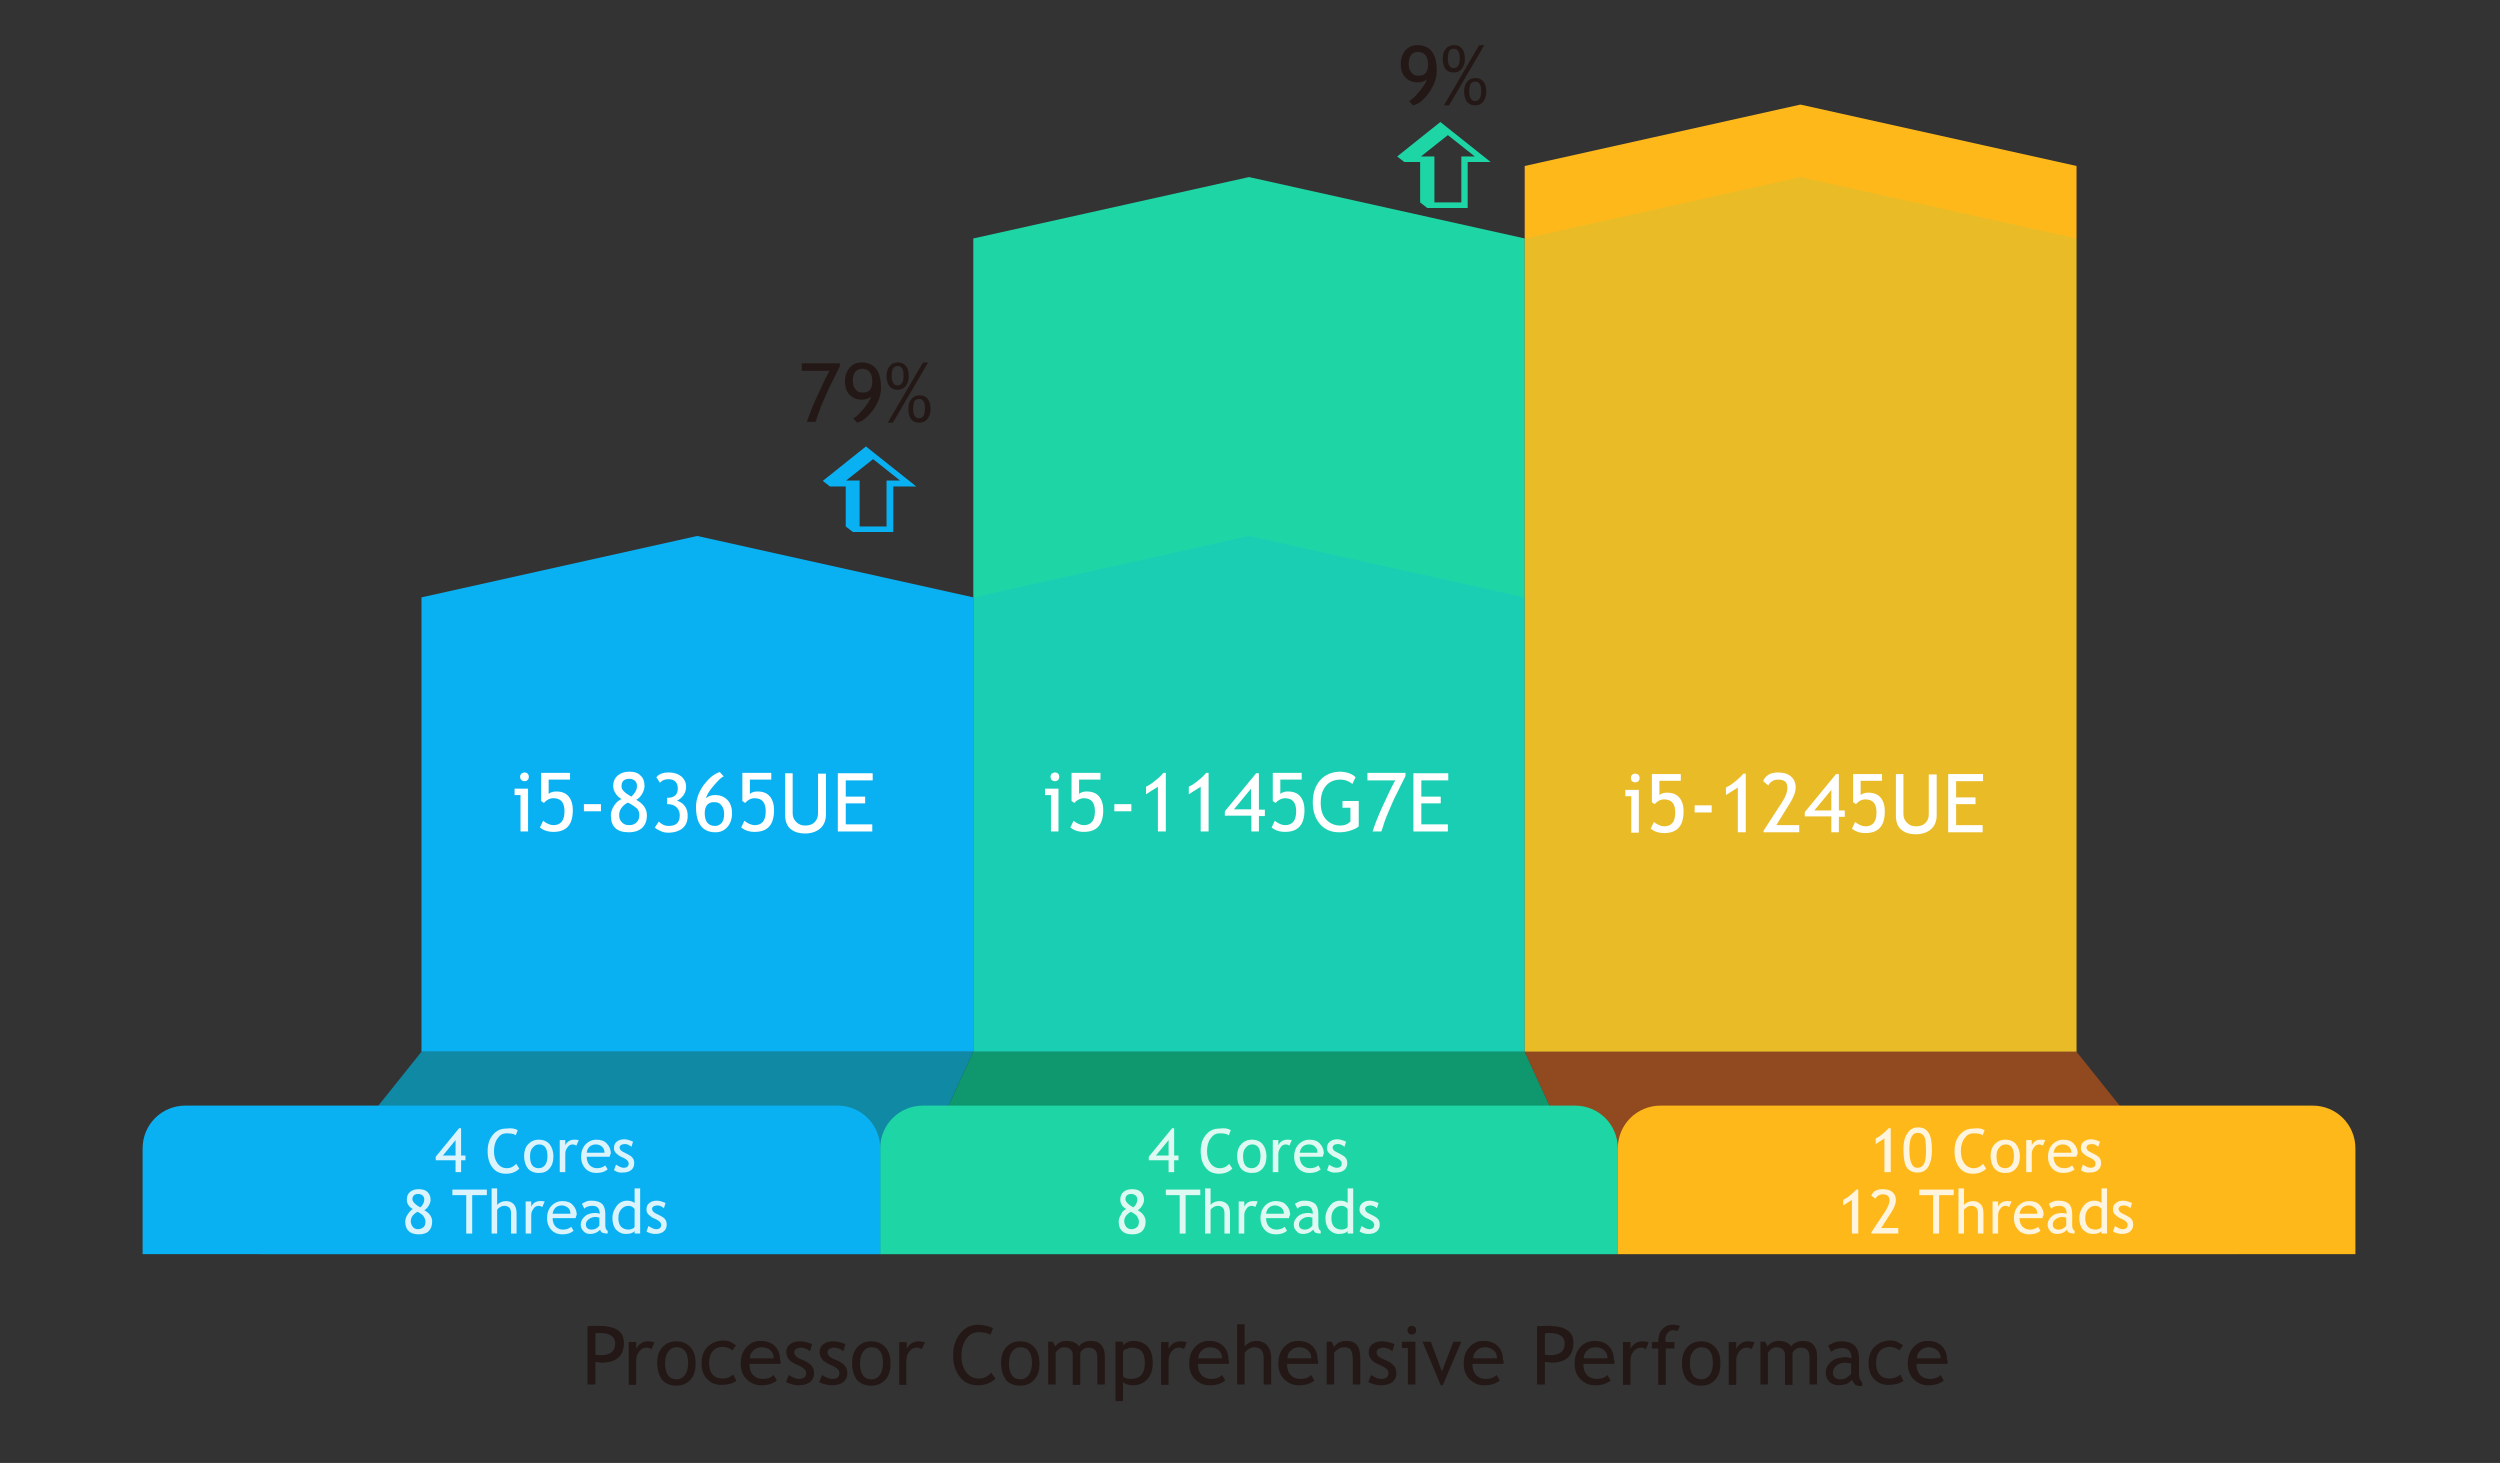 <?xml version="1.0" encoding="utf-8"?>
<!-- Generator: Adobe Illustrator 27.1.1, SVG Export Plug-In . SVG Version: 6.00 Build 0)  -->
<svg version="1.1" xmlns="http://www.w3.org/2000/svg" xmlns:xlink="http://www.w3.org/1999/xlink" x="0px" y="0px"
	 viewBox="0 0 631.1 369.3" style="enable-background:new 0 0 631.1 369.3;" xml:space="preserve">
<rect x="0" y="0" width="631.1" height="369.3" fill="#333333" stroke="none"/>
<style type="text/css">
	.st0{fill:#0AB1F2;}
	.st1{fill:#1ED6A5;}
	.st2{fill:#FFB81A;}
	.st3{opacity:0.86;fill:#0B97B7;}
	.st4{opacity:0.85;fill:#09A877;}
	.st5{opacity:0.65;fill:#C45514;}
	.st6{opacity:0.2;fill:#0AB1F2;}
	.st7{opacity:0.1;fill:#1ED6A5;}
	.st8{fill:#FFFFFF;}
	.st9{opacity:0.85;}
	.st10{fill:#231815;}
</style>
<g id="圖層_1">
	<polygon class="st0" points="245.7,265.5 106.4,265.5 106.4,150.8 176,135.3 245.7,150.8 	"/>
	<polygon class="st1" points="384.9,265.5 245.7,265.5 245.7,60.2 315.3,44.7 384.9,60.2 	"/>
	<polygon class="st2" points="524.2,265.5 384.9,265.5 384.9,41.9 454.5,26.4 524.2,41.9 	"/>
	<polygon class="st3" points="222.2,316.6 65.5,316.6 106.4,265.5 245.7,265.5 	"/>
	<polygon class="st4" points="408.4,316.6 222.2,316.6 245.7,265.5 384.9,265.5 	"/>
	<polygon class="st5" points="565.1,316.6 408.4,316.6 384.9,265.5 524.2,265.5 	"/>
	<path class="st1" d="M408.4,316.6v-26.7c0-6-4.8-10.8-10.8-10.8H233c-6,0-10.8,4.8-10.8,10.8v26.7H408.4z"/>
	<path class="st2" d="M594.6,316.6v-26.7c0-6-4.8-10.8-10.8-10.8H419.2c-6,0-10.8,4.8-10.8,10.8v26.7H594.6z"/>
	<path class="st0" d="M222.2,316.6v-26.7c0-6-4.8-10.8-10.8-10.8H46.8c-6,0-10.8,4.8-10.8,10.8v26.7H222.2z"/>
	<polygon class="st6" points="384.9,265.5 245.7,265.5 245.7,150.8 315.3,135.3 384.9,150.8 	"/>
	<polygon class="st7" points="524.2,265.5 384.9,265.5 384.9,60.2 454.5,44.7 524.2,60.2 	"/>
	<g>
		<path class="st8" d="M131.4,209.9v-9.2h-1.5v-1.6h3.4v10.8H131.4z M132.4,195c0.3,0,0.6,0.1,0.8,0.3c0.2,0.2,0.3,0.5,0.3,0.8
			c0,0.3-0.1,0.6-0.3,0.8c-0.2,0.2-0.5,0.3-0.8,0.3c-0.3,0-0.6-0.1-0.8-0.3c-0.2-0.2-0.3-0.5-0.3-0.8c0-0.3,0.1-0.6,0.3-0.8
			C131.8,195.2,132.1,195,132.4,195z"/>
		<path class="st8" d="M137.3,202.7l-0.7-0.5v-7.1h7.3v1.7h-5.4v3.6c0.5-0.4,1.1-0.6,1.9-0.6c1.4,0,2.4,0.4,3.1,1.2
			c0.7,0.8,1.1,2,1.1,3.5c0,3.7-1.6,5.5-4.9,5.5c-1.4,0-2.5-0.4-3.4-1.1l0.8-1.7c0.9,0.7,1.8,1.1,2.6,1.1c1.9,0,2.8-1.2,2.8-3.5
			c0-2.2-0.9-3.3-2.8-3.3C138.8,201.5,138,201.9,137.3,202.7z"/>
		<path class="st8" d="M147.4,204.8V203h4.3v1.8H147.4z"/>
		<path class="st8" d="M156.9,201.7c-0.6-0.3-1.1-0.8-1.5-1.4c-0.4-0.6-0.6-1.2-0.6-1.9c0-1.1,0.4-2,1.1-2.6c0.7-0.6,1.7-1,2.9-1
			c1.3,0,2.3,0.3,2.9,1c0.7,0.6,1,1.5,1,2.6c0,0.6-0.2,1.3-0.6,2c-0.4,0.7-0.9,1.2-1.5,1.5c1.8,1,2.7,2.3,2.7,3.9
			c0,1.4-0.4,2.4-1.2,3.2c-0.8,0.7-1.9,1.1-3.4,1.1c-3,0-4.5-1.4-4.5-4.3c0-0.8,0.3-1.6,0.8-2.4C155.5,202.6,156.2,202,156.9,201.7z
			 M158.5,202.6c-1.5,0.8-2.2,1.9-2.2,3.2c0,0.7,0.2,1.3,0.7,1.8c0.5,0.5,1,0.7,1.8,0.7c0.8,0,1.4-0.2,1.9-0.7s0.7-1.1,0.7-1.9
			c0-0.5-0.2-1.1-0.5-1.5C160.5,203.8,159.7,203.2,158.5,202.6z M159.4,201.1c0.9-0.9,1.4-1.7,1.4-2.7c0-0.6-0.2-1-0.5-1.3
			c-0.4-0.3-0.8-0.5-1.4-0.5c-1.3,0-2,0.6-2,1.8C156.8,199.3,157.7,200.2,159.4,201.1z"/>
		<path class="st8" d="M165.3,208.9l1-1.5c0.7,0.7,1.5,1.1,2.5,1.1c1.9,0,2.8-0.9,2.8-2.7c0-0.8-0.3-1.5-0.8-2
			c-0.5-0.5-1.3-0.8-2.2-0.8h-0.2v-1.6h0.1c1.7,0,2.6-0.8,2.6-2.3c0-1.6-0.8-2.4-2.4-2.4c-0.9,0-1.6,0.3-2.1,0.9l-0.9-1.4
			c0.6-0.8,1.7-1.2,3.1-1.2c1.3,0,2.3,0.3,3.2,1c0.8,0.7,1.2,1.6,1.2,2.6c0,0.8-0.2,1.5-0.7,2.2c-0.5,0.6-1,1.1-1.6,1.3
			c0.8,0.3,1.5,0.7,2,1.4s0.7,1.5,0.7,2.4c0,1.4-0.4,2.4-1.3,3.2c-0.9,0.7-2.1,1.1-3.6,1.1c-0.7,0-1.3-0.1-1.9-0.4
			C166.1,209.5,165.6,209.2,165.3,208.9z"/>
		<path class="st8" d="M181.7,194.9l1,1.1c-0.6,0.2-1.4,1-2.6,2.4s-1.7,2.4-1.9,3.1c0.6-0.5,1.3-0.8,2.3-0.8c1.3,0,2.3,0.4,3.1,1.2
			c0.8,0.8,1.2,2,1.2,3.4c0,1.4-0.4,2.6-1.2,3.5c-0.8,0.9-1.8,1.3-3,1.3c-3.2,0-4.9-2.1-4.9-6.4c0-1.8,0.6-3.6,1.9-5.5
			C179,196.4,180.3,195.3,181.7,194.9z M177.9,205.3c0,2.1,0.9,3.2,2.6,3.2c0.7,0,1.3-0.3,1.7-0.8c0.4-0.5,0.6-1.3,0.6-2.2
			c0-0.9-0.2-1.7-0.7-2.2c-0.4-0.6-1-0.8-1.7-0.8C178.8,202.4,177.9,203.4,177.9,205.3z"/>
		<path class="st8" d="M188.1,202.7l-0.7-0.5v-7.1h7.3v1.7h-5.4v3.6c0.5-0.4,1.1-0.6,1.9-0.6c1.4,0,2.4,0.4,3.1,1.2
			c0.7,0.8,1.1,2,1.1,3.5c0,3.7-1.6,5.5-4.9,5.5c-1.4,0-2.5-0.4-3.4-1.1l0.8-1.7c0.9,0.7,1.8,1.1,2.6,1.1c1.9,0,2.8-1.2,2.8-3.5
			c0-2.2-0.9-3.3-2.8-3.3C189.6,201.5,188.8,201.9,188.1,202.7z"/>
		<path class="st8" d="M198.1,195.2h2v10.1c0,0.9,0.3,1.6,0.9,2.2c0.6,0.6,1.3,0.9,2.3,0.9c1,0,1.8-0.3,2.3-0.8
			c0.6-0.6,0.9-1.3,0.9-2.3v-10h2v10.3c0,1.5-0.5,2.7-1.4,3.5c-0.9,0.8-2.2,1.3-3.8,1.3c-1.7,0-2.9-0.4-3.8-1.2
			c-0.9-0.8-1.3-2-1.3-3.5V195.2z"/>
		<path class="st8" d="M213.5,197v4.1h4.9v1.7h-4.9v5.3h6.7v1.8h-8.7v-14.7h8.8v1.8H213.5z"/>
	</g>
	<g class="st9">
		<path class="st8" d="M116.4,292.9v3H115v-3h-5V292l5.9-7.2h0.5v6.9h1.1v1.2H116.4z M115,287.8l-3.2,3.9h3.2V287.8z"/>
		<path class="st8" d="M130.7,285.3l-0.5,1.3c-0.5-0.4-1.2-0.5-2.3-0.5c-1,0-1.7,0.4-2.3,1.3c-0.6,0.8-0.9,1.9-0.9,3.2
			c0,1.3,0.3,2.3,0.9,3.1c0.6,0.8,1.4,1.2,2.3,1.2c1,0,1.8-0.4,2.4-1.1l0.8,1.2c-0.9,0.9-2,1.3-3.4,1.3c-1.4,0-2.6-0.5-3.4-1.6
			c-0.8-1-1.2-2.4-1.2-4.1c0-1.7,0.4-3,1.3-4.1c0.9-1.1,2-1.6,3.4-1.6C129.1,284.7,130,284.9,130.7,285.3z"/>
		<path class="st8" d="M132.3,291.9c0-1.2,0.3-2.3,1-3c0.7-0.8,1.6-1.2,2.7-1.2c1.2,0,2.1,0.4,2.7,1.1c0.6,0.7,1,1.8,1,3.1
			c0,1.3-0.3,2.3-1,3.1c-0.7,0.8-1.5,1.1-2.7,1.1c-1.2,0-2.1-0.4-2.7-1.1S132.3,293.1,132.3,291.9z M133.8,291.9c0,2,0.7,3,2.2,3
			c0.7,0,1.2-0.3,1.6-0.8c0.4-0.5,0.6-1.3,0.6-2.2c0-2-0.7-3-2.1-3c-0.7,0-1.2,0.3-1.6,0.8C134,290.2,133.8,290.9,133.8,291.9z"/>
		<path class="st8" d="M145.5,289.2c-0.3-0.2-0.6-0.3-0.9-0.3c-0.5,0-1,0.2-1.3,0.7c-0.4,0.5-0.6,1-0.6,1.7v4.6h-1.4v-8.1h1.4v1.3
			c0.5-1,1.3-1.4,2.3-1.4c0.3,0,0.6,0,1.1,0.1L145.5,289.2z"/>
		<path class="st8" d="M153.9,292h-5.8c0,0.9,0.3,1.7,0.8,2.2c0.5,0.4,1,0.7,1.8,0.7c0.8,0,1.5-0.2,2.1-0.7l0.6,1
			c-0.2,0.2-0.6,0.4-1,0.6c-0.6,0.2-1.2,0.3-1.9,0.3c-1,0-1.9-0.3-2.6-1c-0.8-0.8-1.2-1.8-1.2-3.1c0-1.3,0.4-2.4,1.2-3.2
			c0.7-0.7,1.6-1.1,2.6-1.1c1.2,0,2.1,0.3,2.7,1c0.6,0.6,1,1.5,1,2.5C154,291.5,154,291.7,153.9,292z M150.4,288.9
			c-0.6,0-1.2,0.2-1.6,0.6c-0.4,0.4-0.6,0.9-0.7,1.5h4.5c0-0.6-0.2-1.1-0.5-1.4C151.6,289.1,151.1,288.9,150.4,288.9z"/>
		<path class="st8" d="M155,295.4l0.5-1.4c0.8,0.5,1.4,0.8,1.9,0.8c0.9,0,1.3-0.4,1.3-1.1c0-0.5-0.4-1-1.3-1.4
			c-0.7-0.3-1.1-0.5-1.3-0.7c-0.2-0.2-0.4-0.3-0.6-0.5c-0.2-0.2-0.3-0.4-0.4-0.6c-0.1-0.2-0.1-0.5-0.1-0.7c0-0.7,0.2-1.2,0.7-1.6
			c0.5-0.4,1.1-0.6,1.9-0.6c0.6,0,1.3,0.2,2.2,0.6l-0.4,1.3c-0.6-0.5-1.1-0.7-1.7-0.7c-0.3,0-0.6,0.1-0.9,0.2
			c-0.2,0.2-0.4,0.4-0.4,0.6c0,0.5,0.3,0.9,0.9,1.2l1,0.5c0.6,0.3,1.1,0.6,1.4,1c0.3,0.4,0.4,0.8,0.4,1.4c0,0.7-0.3,1.3-0.8,1.7
			c-0.5,0.4-1.2,0.6-2.1,0.6C156.5,296.1,155.7,295.9,155,295.4z"/>
		<path class="st8" d="M104.2,305.2c-0.5-0.3-0.9-0.6-1.1-1c-0.3-0.4-0.4-0.9-0.4-1.4c0-0.8,0.3-1.5,0.8-1.9
			c0.6-0.5,1.3-0.7,2.2-0.7c1,0,1.7,0.2,2.2,0.7c0.5,0.5,0.8,1.1,0.8,2c0,0.5-0.2,1-0.5,1.5c-0.3,0.5-0.7,0.9-1.1,1.1
			c1.3,0.7,2,1.7,2,2.9c0,1-0.3,1.8-0.9,2.4c-0.6,0.6-1.5,0.8-2.5,0.8c-2.2,0-3.4-1.1-3.4-3.2c0-0.6,0.2-1.2,0.6-1.8
			S103.7,305.5,104.2,305.2z M105.4,305.9c-1.1,0.6-1.7,1.4-1.7,2.4c0,0.5,0.2,1,0.5,1.4c0.3,0.4,0.8,0.6,1.3,0.6
			c0.6,0,1-0.2,1.4-0.5c0.4-0.4,0.5-0.8,0.5-1.4c0-0.4-0.1-0.8-0.4-1.2C106.9,306.8,106.3,306.4,105.4,305.9z M106.1,304.8
			c0.7-0.6,1-1.3,1-2c0-0.4-0.1-0.7-0.4-1c-0.3-0.2-0.6-0.4-1.1-0.4c-1,0-1.5,0.5-1.5,1.4C104.2,303.4,104.8,304.1,106.1,304.8z"/>
		<path class="st8" d="M119.2,301.7v9.7h-1.5v-9.7h-3.5v-1.4h8.7v1.4H119.2z"/>
		<path class="st8" d="M129,311.4v-5.1c0-0.6-0.1-1.1-0.4-1.4c-0.3-0.3-0.7-0.5-1.3-0.5c-0.3,0-0.7,0.1-1,0.3
			c-0.4,0.2-0.6,0.4-0.8,0.7v6h-1.4V300h1.4v4.2c0.2-0.3,0.5-0.5,0.9-0.7c0.4-0.2,0.9-0.3,1.3-0.3c0.9,0,1.5,0.3,2,0.8
			c0.5,0.6,0.7,1.3,0.7,2.3v5.1H129z"/>
		<path class="st8" d="M136.9,304.7c-0.3-0.2-0.6-0.3-0.9-0.3c-0.5,0-1,0.2-1.3,0.7c-0.4,0.5-0.6,1-0.6,1.7v4.6h-1.4v-8.1h1.4v1.3
			c0.5-1,1.3-1.4,2.3-1.4c0.3,0,0.6,0,1.1,0.1L136.9,304.7z"/>
		<path class="st8" d="M145.3,307.5h-5.8c0,0.9,0.3,1.7,0.8,2.2c0.5,0.4,1,0.7,1.8,0.7c0.8,0,1.5-0.2,2.1-0.7l0.6,1
			c-0.2,0.2-0.6,0.4-1,0.6c-0.6,0.2-1.2,0.3-1.9,0.3c-1,0-1.9-0.3-2.6-1c-0.8-0.8-1.2-1.8-1.2-3.1c0-1.3,0.4-2.4,1.2-3.2
			c0.7-0.7,1.6-1.1,2.6-1.1c1.2,0,2.1,0.3,2.7,1c0.6,0.6,1,1.5,1,2.5C145.4,306.9,145.4,307.2,145.3,307.5z M141.8,304.3
			c-0.6,0-1.2,0.2-1.6,0.6c-0.4,0.4-0.6,0.9-0.7,1.5h4.5c0-0.6-0.2-1.1-0.5-1.4C143.1,304.6,142.5,304.3,141.8,304.3z"/>
		<path class="st8" d="M151.5,310.4c-0.6,0.7-1.5,1.1-2.6,1.1c-0.6,0-1.2-0.2-1.6-0.7c-0.5-0.5-0.7-1-0.7-1.7c0-0.8,0.4-1.5,1.1-2.1
			c0.7-0.6,1.6-0.8,2.7-0.8c0.3,0,0.6,0.1,1,0.2c0-1.3-0.6-2-1.8-2c-0.9,0-1.6,0.2-2.1,0.7l-0.6-1.2c0.3-0.2,0.6-0.4,1.1-0.6
			c0.5-0.2,0.9-0.2,1.4-0.2c1.2,0,2,0.3,2.6,0.8c0.5,0.5,0.8,1.4,0.8,2.5v2.9c0,0.7,0.2,1.2,0.6,1.4v0.7c-0.6,0-1-0.1-1.3-0.2
			C151.8,311.1,151.6,310.8,151.5,310.4z M151.4,307.4c-0.5-0.1-0.8-0.2-1-0.2c-0.7,0-1.3,0.2-1.8,0.6c-0.5,0.4-0.7,0.8-0.7,1.3
			c0,0.8,0.5,1.3,1.5,1.3c0.7,0,1.4-0.3,1.9-1V307.4z"/>
		<path class="st8" d="M160.2,311.4v-0.6c-0.5,0.5-1.2,0.7-2.2,0.7c-1,0-1.8-0.4-2.5-1.1c-0.6-0.7-0.9-1.7-0.9-2.9
			c0-1.2,0.4-2.2,1.1-3.1c0.7-0.9,1.6-1.3,2.6-1.3c0.8,0,1.5,0.2,1.9,0.6V300h1.4v11.4H160.2z M160.2,305.2
			c-0.4-0.5-0.9-0.8-1.5-0.8c-0.8,0-1.4,0.3-1.9,0.9c-0.5,0.6-0.7,1.3-0.7,2.2c0,1.9,0.9,2.9,2.7,2.9c0.2,0,0.5-0.1,0.8-0.2
			c0.3-0.1,0.5-0.3,0.6-0.5V305.2z"/>
		<path class="st8" d="M163.2,310.9l0.5-1.4c0.8,0.5,1.4,0.8,1.9,0.8c0.9,0,1.3-0.4,1.3-1.1c0-0.5-0.4-1-1.3-1.4
			c-0.7-0.3-1.1-0.5-1.3-0.7s-0.4-0.3-0.6-0.5c-0.2-0.2-0.3-0.4-0.4-0.6c-0.1-0.2-0.1-0.5-0.1-0.7c0-0.7,0.2-1.2,0.7-1.6
			c0.5-0.4,1.1-0.6,1.9-0.6c0.6,0,1.3,0.2,2.2,0.6l-0.4,1.3c-0.6-0.5-1.1-0.7-1.7-0.7c-0.3,0-0.6,0.1-0.9,0.2
			c-0.2,0.2-0.4,0.4-0.4,0.6c0,0.5,0.3,0.9,0.9,1.2l1,0.5c0.6,0.3,1.1,0.6,1.4,1c0.3,0.4,0.4,0.8,0.4,1.4c0,0.7-0.3,1.3-0.8,1.7
			c-0.5,0.4-1.2,0.6-2.1,0.6C164.7,311.5,163.9,311.3,163.2,310.9z"/>
	</g>
	<g>
		<path class="st8" d="M265.3,209.9v-9.2h-1.5v-1.6h3.4v10.8H265.3z M266.3,195c0.3,0,0.6,0.1,0.8,0.3c0.2,0.2,0.3,0.5,0.3,0.8
			c0,0.3-0.1,0.6-0.3,0.8c-0.2,0.2-0.5,0.3-0.8,0.3c-0.3,0-0.6-0.1-0.8-0.3c-0.2-0.2-0.3-0.5-0.3-0.8c0-0.3,0.1-0.6,0.3-0.8
			C265.7,195.2,266,195,266.3,195z"/>
		<path class="st8" d="M271.2,202.7l-0.7-0.5v-7.1h7.3v1.7h-5.4v3.6c0.5-0.4,1.1-0.6,1.9-0.6c1.4,0,2.4,0.4,3.1,1.2
			c0.7,0.8,1.1,2,1.1,3.5c0,3.7-1.6,5.5-4.9,5.5c-1.4,0-2.5-0.4-3.4-1.1l0.8-1.7c0.9,0.7,1.8,1.1,2.6,1.1c1.9,0,2.8-1.2,2.8-3.5
			c0-2.2-0.9-3.3-2.8-3.3C272.8,201.5,271.9,201.9,271.2,202.7z"/>
		<path class="st8" d="M281.3,204.8V203h4.3v1.8H281.3z"/>
		<path class="st8" d="M292.3,209.9v-11.3l-3,1.9v-1.9c0.8-0.4,1.6-0.9,2.4-1.6c0.9-0.7,1.5-1.3,2-1.9h0.6v14.8H292.3z"/>
		<path class="st8" d="M303.1,209.9v-11.3l-3,1.9v-1.9c0.8-0.4,1.6-0.9,2.4-1.6c0.9-0.7,1.5-1.3,2-1.9h0.6v14.8H303.1z"/>
		<path class="st8" d="M317.8,205.9v4h-1.9v-4h-6.7v-1.1l7.9-9.6h0.7v9.2h1.5v1.6H317.8z M315.8,199.1l-4.3,5.2h4.3V199.1z"/>
		<path class="st8" d="M322,202.7l-0.7-0.5v-7.1h7.3v1.7h-5.4v3.6c0.5-0.4,1.1-0.6,1.9-0.6c1.4,0,2.4,0.4,3.1,1.2s1.1,2,1.1,3.5
			c0,3.7-1.6,5.5-4.9,5.5c-1.4,0-2.5-0.4-3.4-1.1l0.8-1.7c0.9,0.7,1.8,1.1,2.6,1.1c1.9,0,2.8-1.2,2.8-3.5c0-2.2-0.9-3.3-2.8-3.3
			C323.6,201.5,322.7,201.9,322,202.7z"/>
		<path class="st8" d="M342.2,196.2l-0.8,1.7c-1-0.8-2-1.1-3-1.1c-1.5,0-2.8,0.5-3.7,1.6c-0.9,1.1-1.3,2.5-1.3,4.3
			c0,1.7,0.4,3.1,1.3,4.1c0.9,1,2.1,1.6,3.6,1.6c1.1,0,1.9-0.3,2.6-1v-3.5h-2v-1.7h4.1v6.4c-0.5,0.5-1.3,0.8-2.2,1.1
			c-1,0.3-1.9,0.4-2.8,0.4c-2,0-3.6-0.7-4.8-2.1c-1.2-1.4-1.8-3.2-1.8-5.5c0-2.3,0.6-4.1,1.9-5.6c1.3-1.4,3-2.1,5.2-2.1
			C340,194.9,341.3,195.3,342.2,196.2z"/>
		<path class="st8" d="M348.7,209.9h-2.2c0.5-1.6,1.3-3.7,2.5-6.3c1.2-2.6,2.2-4.8,3.2-6.6h-7v-1.9h9.6v0.8l-1.3,2.6
			c-0.4,0.9-0.9,1.8-1.4,2.8c-0.5,1-0.9,2.1-1.4,3.2c-0.5,1.1-0.9,2.1-1.2,3C349.2,208.4,349,209.2,348.7,209.9z"/>
		<path class="st8" d="M358.8,197v4.1h4.9v1.7h-4.9v5.3h6.7v1.8h-8.7v-14.7h8.8v1.8H358.8z"/>
	</g>
	<g class="st9">
		<path class="st8" d="M296.4,292.9v3H295v-3h-5V292l5.9-7.2h0.5v6.9h1.1v1.2H296.4z M295,287.8l-3.2,3.9h3.2V287.8z"/>
		<path class="st8" d="M310.7,285.3l-0.5,1.3c-0.5-0.4-1.2-0.5-2.3-0.5c-1,0-1.7,0.4-2.3,1.3c-0.6,0.8-0.9,1.9-0.9,3.2
			c0,1.3,0.3,2.3,0.9,3.1c0.6,0.8,1.4,1.2,2.3,1.2c1,0,1.8-0.4,2.4-1.1l0.8,1.2c-0.9,0.9-2,1.3-3.4,1.3c-1.4,0-2.6-0.5-3.4-1.6
			c-0.8-1-1.2-2.4-1.2-4.1c0-1.7,0.4-3,1.3-4.1c0.9-1.1,2-1.6,3.4-1.6C309.1,284.7,310.1,284.9,310.7,285.3z"/>
		<path class="st8" d="M312.3,291.9c0-1.2,0.3-2.3,1-3c0.7-0.8,1.6-1.2,2.7-1.2c1.2,0,2.1,0.4,2.7,1.1c0.6,0.7,1,1.8,1,3.1
			c0,1.3-0.3,2.3-1,3.1c-0.7,0.8-1.5,1.1-2.7,1.1c-1.2,0-2.1-0.4-2.7-1.1S312.3,293.1,312.3,291.9z M313.8,291.9c0,2,0.7,3,2.2,3
			c0.7,0,1.2-0.3,1.6-0.8c0.4-0.5,0.6-1.3,0.6-2.2c0-2-0.7-3-2.1-3c-0.7,0-1.2,0.3-1.6,0.8C314,290.2,313.8,290.9,313.8,291.9z"/>
		<path class="st8" d="M325.5,289.2c-0.3-0.2-0.6-0.3-0.9-0.3c-0.5,0-1,0.2-1.3,0.7s-0.6,1-0.6,1.7v4.6h-1.4v-8.1h1.4v1.3
			c0.5-1,1.3-1.4,2.3-1.4c0.3,0,0.6,0,1.1,0.1L325.5,289.2z"/>
		<path class="st8" d="M333.9,292h-5.8c0,0.9,0.3,1.7,0.8,2.2c0.5,0.4,1,0.7,1.8,0.7c0.8,0,1.5-0.2,2.1-0.7l0.6,1
			c-0.2,0.2-0.6,0.4-1,0.6c-0.6,0.2-1.2,0.3-1.9,0.3c-1,0-1.9-0.3-2.6-1c-0.8-0.8-1.2-1.8-1.2-3.1c0-1.3,0.4-2.4,1.2-3.2
			c0.7-0.7,1.6-1.1,2.6-1.1c1.2,0,2.1,0.3,2.7,1c0.6,0.6,1,1.5,1,2.5C334,291.5,334,291.7,333.9,292z M330.4,288.9
			c-0.6,0-1.2,0.2-1.6,0.6c-0.4,0.4-0.6,0.9-0.7,1.5h4.5c0-0.6-0.2-1.1-0.5-1.4C331.7,289.1,331.1,288.9,330.4,288.9z"/>
		<path class="st8" d="M335,295.4l0.5-1.4c0.8,0.5,1.4,0.8,1.9,0.8c0.9,0,1.3-0.4,1.3-1.1c0-0.5-0.4-1-1.3-1.4
			c-0.7-0.3-1.1-0.5-1.3-0.7c-0.2-0.2-0.4-0.3-0.6-0.5c-0.2-0.2-0.3-0.4-0.4-0.6s-0.1-0.5-0.1-0.7c0-0.7,0.2-1.2,0.7-1.6
			c0.5-0.4,1.1-0.6,1.9-0.6c0.6,0,1.3,0.2,2.2,0.6l-0.4,1.3c-0.6-0.5-1.1-0.7-1.7-0.7c-0.3,0-0.6,0.1-0.9,0.2
			c-0.2,0.2-0.4,0.4-0.4,0.6c0,0.5,0.3,0.9,0.9,1.2l1,0.5c0.6,0.3,1.1,0.6,1.4,1c0.3,0.4,0.4,0.8,0.4,1.4c0,0.7-0.3,1.3-0.8,1.7
			c-0.5,0.4-1.2,0.6-2.1,0.6C336.6,296.1,335.8,295.9,335,295.4z"/>
		<path class="st8" d="M284.3,305.2c-0.5-0.3-0.9-0.6-1.1-1c-0.3-0.4-0.4-0.9-0.4-1.4c0-0.8,0.3-1.5,0.8-1.9
			c0.6-0.5,1.3-0.7,2.2-0.7c1,0,1.7,0.2,2.2,0.7c0.5,0.5,0.8,1.1,0.8,2c0,0.5-0.2,1-0.5,1.5c-0.3,0.5-0.7,0.9-1.1,1.1
			c1.3,0.7,2,1.7,2,2.9c0,1-0.3,1.8-0.9,2.4c-0.6,0.6-1.5,0.8-2.5,0.8c-2.2,0-3.4-1.1-3.4-3.2c0-0.6,0.2-1.2,0.6-1.8
			C283.2,305.9,283.7,305.5,284.3,305.2z M285.5,305.9c-1.1,0.6-1.7,1.4-1.7,2.4c0,0.5,0.2,1,0.5,1.4c0.3,0.4,0.8,0.6,1.3,0.6
			c0.6,0,1-0.2,1.4-0.5c0.4-0.4,0.5-0.8,0.5-1.4c0-0.4-0.1-0.8-0.4-1.2C287,306.8,286.4,306.4,285.5,305.9z M286.1,304.8
			c0.7-0.6,1-1.3,1-2c0-0.4-0.1-0.7-0.4-1c-0.3-0.2-0.6-0.4-1.1-0.4c-1,0-1.5,0.5-1.5,1.4C284.2,303.4,284.8,304.1,286.1,304.8z"/>
		<path class="st8" d="M299.3,301.7v9.7h-1.5v-9.7h-3.5v-1.4h8.7v1.4H299.3z"/>
		<path class="st8" d="M309.1,311.4v-5.1c0-0.6-0.1-1.1-0.4-1.4c-0.3-0.3-0.7-0.5-1.3-0.5c-0.3,0-0.7,0.1-1,0.3
			c-0.4,0.2-0.6,0.4-0.8,0.7v6h-1.4V300h1.4v4.2c0.2-0.3,0.5-0.5,0.9-0.7c0.4-0.2,0.9-0.3,1.3-0.3c0.9,0,1.5,0.3,2,0.8
			s0.7,1.3,0.7,2.3v5.1H309.1z"/>
		<path class="st8" d="M316.9,304.7c-0.3-0.2-0.6-0.3-0.9-0.3c-0.5,0-1,0.2-1.3,0.7c-0.4,0.5-0.6,1-0.6,1.7v4.6h-1.4v-8.1h1.4v1.3
			c0.5-1,1.3-1.4,2.3-1.4c0.3,0,0.6,0,1.1,0.1L316.9,304.7z"/>
		<path class="st8" d="M325.4,307.5h-5.8c0,0.9,0.3,1.7,0.8,2.2c0.5,0.4,1,0.7,1.8,0.7c0.8,0,1.5-0.2,2.1-0.7l0.6,1
			c-0.2,0.2-0.6,0.4-1,0.6c-0.6,0.2-1.2,0.3-1.9,0.3c-1,0-1.9-0.3-2.6-1c-0.8-0.8-1.2-1.8-1.2-3.1c0-1.3,0.4-2.4,1.2-3.2
			c0.7-0.7,1.6-1.1,2.6-1.1c1.2,0,2.1,0.3,2.7,1c0.6,0.6,1,1.5,1,2.5C325.5,306.9,325.4,307.2,325.4,307.5z M321.9,304.3
			c-0.6,0-1.2,0.2-1.6,0.6c-0.4,0.4-0.6,0.9-0.7,1.5h4.5c0-0.6-0.2-1.1-0.5-1.4C323.1,304.6,322.6,304.3,321.9,304.3z"/>
		<path class="st8" d="M331.5,310.4c-0.6,0.7-1.5,1.1-2.6,1.1c-0.6,0-1.2-0.2-1.6-0.7c-0.5-0.5-0.7-1-0.7-1.7c0-0.8,0.4-1.5,1.1-2.1
			c0.7-0.6,1.6-0.8,2.7-0.8c0.3,0,0.6,0.1,1,0.2c0-1.3-0.6-2-1.8-2c-0.9,0-1.6,0.2-2.1,0.7l-0.6-1.2c0.3-0.2,0.6-0.4,1.1-0.6
			s0.9-0.2,1.4-0.2c1.2,0,2,0.3,2.6,0.8c0.5,0.5,0.8,1.4,0.8,2.5v2.9c0,0.7,0.2,1.2,0.6,1.4v0.7c-0.6,0-1-0.1-1.3-0.2
			C331.9,311.1,331.7,310.8,331.5,310.4z M331.4,307.4c-0.5-0.1-0.8-0.2-1-0.2c-0.7,0-1.3,0.2-1.8,0.6s-0.7,0.8-0.7,1.3
			c0,0.8,0.5,1.3,1.5,1.3c0.7,0,1.4-0.3,1.9-1V307.4z"/>
		<path class="st8" d="M340.2,311.4v-0.6c-0.5,0.5-1.2,0.7-2.2,0.7c-1,0-1.8-0.4-2.5-1.1c-0.6-0.7-0.9-1.7-0.9-2.9
			c0-1.2,0.4-2.2,1.1-3.1c0.7-0.9,1.6-1.3,2.6-1.3c0.8,0,1.5,0.2,1.9,0.6V300h1.4v11.4H340.2z M340.2,305.2
			c-0.4-0.5-0.9-0.8-1.5-0.8c-0.8,0-1.4,0.3-1.9,0.9c-0.5,0.6-0.7,1.3-0.7,2.2c0,1.9,0.9,2.9,2.7,2.9c0.2,0,0.5-0.1,0.8-0.2
			c0.3-0.1,0.5-0.3,0.6-0.5V305.2z"/>
		<path class="st8" d="M343.2,310.9l0.5-1.4c0.8,0.5,1.4,0.8,1.9,0.8c0.9,0,1.3-0.4,1.3-1.1c0-0.5-0.4-1-1.3-1.4
			c-0.7-0.3-1.1-0.5-1.3-0.7c-0.2-0.2-0.4-0.3-0.6-0.5c-0.2-0.2-0.3-0.4-0.4-0.6s-0.1-0.5-0.1-0.7c0-0.7,0.2-1.2,0.7-1.6
			c0.5-0.4,1.1-0.6,1.9-0.6c0.6,0,1.3,0.2,2.2,0.6l-0.4,1.3c-0.6-0.5-1.1-0.7-1.7-0.7c-0.3,0-0.6,0.1-0.9,0.2
			c-0.2,0.2-0.4,0.4-0.4,0.6c0,0.5,0.3,0.9,0.9,1.2l1,0.5c0.6,0.3,1.1,0.6,1.4,1c0.3,0.4,0.4,0.8,0.4,1.4c0,0.7-0.3,1.3-0.8,1.7
			c-0.5,0.4-1.2,0.6-2.1,0.6C344.7,311.5,343.9,311.3,343.2,310.9z"/>
	</g>
	<g>
		<path class="st8" d="M411.8,210.1V201h-1.5v-1.6h3.4v10.8H411.8z M412.8,195.3c0.3,0,0.6,0.1,0.8,0.3c0.2,0.2,0.3,0.5,0.3,0.8
			c0,0.3-0.1,0.6-0.3,0.8c-0.2,0.2-0.5,0.3-0.8,0.3c-0.3,0-0.6-0.1-0.8-0.3c-0.2-0.2-0.3-0.5-0.3-0.8c0-0.3,0.1-0.6,0.3-0.8
			C412.2,195.4,412.5,195.3,412.8,195.3z"/>
		<path class="st8" d="M417.7,203l-0.7-0.5v-7.1h7.3v1.7h-5.4v3.6c0.5-0.4,1.1-0.6,1.9-0.6c1.4,0,2.4,0.4,3.1,1.2s1.1,2,1.1,3.5
			c0,3.7-1.6,5.5-4.9,5.5c-1.4,0-2.5-0.4-3.4-1.1l0.8-1.7c0.9,0.7,1.8,1.1,2.6,1.1c1.9,0,2.8-1.2,2.8-3.5c0-2.2-0.9-3.3-2.8-3.3
			C419.2,201.8,418.4,202.2,417.7,203z"/>
		<path class="st8" d="M427.8,205.1v-1.8h4.3v1.8H427.8z"/>
		<path class="st8" d="M438.7,210.1v-11.3l-3,1.9v-1.9c0.8-0.4,1.6-0.9,2.4-1.6c0.9-0.7,1.5-1.3,2-1.9h0.6v14.8H438.7z"/>
		<path class="st8" d="M445.2,210.1v-0.4l4.6-7.1c1-1.5,1.4-2.7,1.4-3.8c0-1.4-0.8-2-2.3-2c-0.5,0-1.1,0.1-1.5,0.4
			c-0.5,0.3-0.8,0.6-1,1.1l-1.3-1.1c0.2-0.7,0.7-1.2,1.3-1.6s1.5-0.6,2.4-0.6c1.4,0,2.5,0.3,3.3,1c0.8,0.7,1.2,1.6,1.2,2.8
			c0,1.1-0.5,2.5-1.6,4.2l-3.3,5.3h5.8v1.8H445.2z"/>
		<path class="st8" d="M464.2,206.1v4h-1.9v-4h-6.7V205l7.9-9.6h0.7v9.2h1.5v1.6H464.2z M462.3,199.4l-4.3,5.2h4.3V199.4z"/>
		<path class="st8" d="M468.5,203l-0.7-0.5v-7.1h7.3v1.7h-5.4v3.6c0.5-0.4,1.1-0.6,1.9-0.6c1.4,0,2.4,0.4,3.1,1.2s1.1,2,1.1,3.5
			c0,3.7-1.6,5.5-4.9,5.5c-1.4,0-2.5-0.4-3.4-1.1l0.8-1.7c0.9,0.7,1.8,1.1,2.6,1.1c1.9,0,2.8-1.2,2.8-3.5c0-2.2-0.9-3.3-2.8-3.3
			C470,201.8,469.2,202.2,468.5,203z"/>
		<path class="st8" d="M478.5,195.4h2v10.1c0,0.9,0.3,1.6,0.9,2.2c0.6,0.6,1.3,0.9,2.3,0.9c1,0,1.8-0.3,2.3-0.8
			c0.6-0.6,0.9-1.3,0.9-2.3v-10h2v10.3c0,1.5-0.5,2.7-1.4,3.5c-0.9,0.8-2.2,1.3-3.8,1.3c-1.7,0-2.9-0.4-3.8-1.2
			c-0.9-0.8-1.3-2-1.3-3.5V195.4z"/>
		<path class="st8" d="M493.8,197.2v4.1h4.9v1.7h-4.9v5.3h6.7v1.8h-8.7v-14.7h8.8v1.8H493.8z"/>
	</g>
	<g class="st9">
		<path class="st8" d="M475.7,295.9v-8.5l-2.2,1.4v-1.4c0.6-0.3,1.2-0.7,1.8-1.2c0.6-0.5,1.1-1,1.5-1.4h0.5v11.1H475.7z"/>
		<path class="st8" d="M480.5,290c0-1.6,0.3-2.9,1-3.9c0.6-1,1.5-1.5,2.7-1.5c1.2,0,2,0.4,2.6,1.3c0.6,0.8,0.9,2.3,0.9,4.4
			c0,1.8-0.3,3.2-0.9,4.2c-0.6,1-1.5,1.5-2.7,1.5s-2.1-0.4-2.7-1.2C480.8,294,480.5,292.4,480.5,290z M482,290.2
			c0,3.1,0.7,4.6,2,4.6c0.8,0,1.3-0.3,1.7-1c0.4-0.7,0.5-1.9,0.5-3.6c0-1.2-0.1-2-0.2-2.6c-0.1-0.5-0.4-1-0.7-1.2
			c-0.3-0.3-0.7-0.4-1.1-0.4C482.7,285.9,482,287.4,482,290.2z"/>
		<path class="st8" d="M501,285.3l-0.5,1.3c-0.5-0.4-1.2-0.5-2.3-0.5c-1,0-1.7,0.4-2.3,1.3c-0.6,0.8-0.9,1.9-0.9,3.2
			c0,1.3,0.3,2.3,0.9,3.1c0.6,0.8,1.4,1.2,2.3,1.2c1,0,1.8-0.4,2.4-1.1l0.8,1.2c-0.9,0.9-2,1.3-3.4,1.3c-1.4,0-2.6-0.5-3.4-1.6
			c-0.8-1-1.2-2.4-1.2-4.1c0-1.7,0.4-3,1.3-4.1c0.9-1.1,2-1.6,3.4-1.6C499.4,284.7,500.3,284.9,501,285.3z"/>
		<path class="st8" d="M502.5,291.9c0-1.2,0.3-2.3,1-3c0.7-0.8,1.6-1.2,2.7-1.2c1.2,0,2.1,0.4,2.7,1.1c0.6,0.7,1,1.8,1,3.1
			c0,1.3-0.3,2.3-1,3.1c-0.7,0.8-1.5,1.1-2.7,1.1c-1.2,0-2.1-0.4-2.7-1.1S502.5,293.1,502.5,291.9z M504,291.9c0,2,0.7,3,2.2,3
			c0.7,0,1.2-0.3,1.6-0.8c0.4-0.5,0.6-1.3,0.6-2.2c0-2-0.7-3-2.1-3c-0.7,0-1.2,0.3-1.6,0.8C504.2,290.2,504,290.9,504,291.9z"/>
		<path class="st8" d="M515.7,289.2c-0.3-0.2-0.6-0.3-0.9-0.3c-0.5,0-1,0.2-1.3,0.7c-0.4,0.5-0.6,1-0.6,1.7v4.6h-1.4v-8.1h1.4v1.3
			c0.5-1,1.3-1.4,2.3-1.4c0.3,0,0.6,0,1.1,0.1L515.7,289.2z"/>
		<path class="st8" d="M524.2,292h-5.8c0,0.9,0.3,1.7,0.8,2.2c0.5,0.4,1,0.7,1.8,0.7c0.8,0,1.5-0.2,2.1-0.7l0.6,1
			c-0.2,0.2-0.6,0.4-1,0.6c-0.6,0.2-1.2,0.3-1.9,0.3c-1,0-1.9-0.3-2.6-1c-0.8-0.8-1.2-1.8-1.2-3.1c0-1.3,0.4-2.4,1.2-3.2
			c0.7-0.7,1.6-1.1,2.6-1.1c1.2,0,2.1,0.3,2.7,1c0.6,0.6,1,1.5,1,2.5C524.3,291.5,524.2,291.7,524.2,292z M520.7,288.9
			c-0.6,0-1.2,0.2-1.6,0.6c-0.4,0.4-0.6,0.9-0.7,1.5h4.5c0-0.6-0.2-1.1-0.5-1.4C521.9,289.1,521.4,288.9,520.7,288.9z"/>
		<path class="st8" d="M525.3,295.4l0.5-1.4c0.8,0.5,1.4,0.8,1.9,0.8c0.9,0,1.3-0.4,1.3-1.1c0-0.5-0.4-1-1.3-1.4
			c-0.7-0.3-1.1-0.5-1.3-0.7c-0.2-0.2-0.4-0.3-0.6-0.5c-0.2-0.2-0.3-0.4-0.4-0.6c-0.1-0.2-0.1-0.5-0.1-0.7c0-0.7,0.2-1.2,0.7-1.6
			c0.5-0.4,1.1-0.6,1.9-0.6c0.6,0,1.3,0.2,2.2,0.6l-0.4,1.3c-0.6-0.5-1.1-0.7-1.7-0.7c-0.3,0-0.6,0.1-0.9,0.2
			c-0.2,0.2-0.4,0.4-0.4,0.6c0,0.5,0.3,0.9,0.9,1.2l1,0.5c0.6,0.3,1.1,0.6,1.4,1c0.3,0.4,0.4,0.8,0.4,1.4c0,0.7-0.3,1.3-0.8,1.7
			c-0.5,0.4-1.2,0.6-2.1,0.6C526.8,296.1,526,295.9,525.3,295.4z"/>
		<path class="st8" d="M467.5,311.4v-8.5l-2.2,1.4v-1.4c0.6-0.3,1.2-0.7,1.8-1.2c0.6-0.5,1.1-1,1.5-1.4h0.5v11.1H467.5z"/>
		<path class="st8" d="M472.4,311.4v-0.3l3.5-5.3c0.7-1.1,1.1-2.1,1.1-2.8c0-1-0.6-1.5-1.7-1.5c-0.4,0-0.8,0.1-1.1,0.3
			c-0.4,0.2-0.6,0.5-0.8,0.8l-1-0.8c0.2-0.5,0.5-0.9,1-1.2c0.5-0.3,1.1-0.4,1.8-0.4c1.1,0,1.9,0.2,2.5,0.7c0.6,0.5,0.9,1.2,0.9,2.1
			c0,0.8-0.4,1.9-1.2,3.1l-2.5,3.9h4.3v1.4H472.4z"/>
		<path class="st8" d="M489.5,301.7v9.7H488v-9.7h-3.5v-1.4h8.7v1.4H489.5z"/>
		<path class="st8" d="M499.3,311.4v-5.1c0-0.6-0.1-1.1-0.4-1.4c-0.3-0.3-0.7-0.5-1.3-0.5c-0.3,0-0.7,0.1-1,0.3
			c-0.3,0.2-0.6,0.4-0.8,0.7v6h-1.4V300h1.4v4.2c0.2-0.3,0.5-0.5,0.9-0.7c0.4-0.2,0.9-0.3,1.3-0.3c0.9,0,1.5,0.3,2,0.8
			s0.7,1.3,0.7,2.3v5.1H499.3z"/>
		<path class="st8" d="M507.2,304.7c-0.3-0.2-0.6-0.3-0.9-0.3c-0.5,0-1,0.2-1.3,0.7c-0.4,0.5-0.6,1-0.6,1.7v4.6h-1.4v-8.1h1.4v1.3
			c0.5-1,1.3-1.4,2.3-1.4c0.3,0,0.6,0,1.1,0.1L507.2,304.7z"/>
		<path class="st8" d="M515.6,307.5h-5.8c0,0.9,0.3,1.7,0.8,2.2c0.5,0.4,1,0.7,1.8,0.7c0.8,0,1.5-0.2,2.1-0.7l0.6,1
			c-0.2,0.2-0.6,0.4-1,0.6c-0.6,0.2-1.2,0.3-1.9,0.3c-1,0-1.9-0.3-2.6-1c-0.8-0.8-1.2-1.8-1.2-3.1c0-1.3,0.4-2.4,1.2-3.2
			c0.7-0.7,1.6-1.1,2.6-1.1c1.2,0,2.1,0.3,2.7,1c0.6,0.6,1,1.5,1,2.5C515.7,306.9,515.7,307.2,515.6,307.5z M512.1,304.3
			c-0.6,0-1.2,0.2-1.6,0.6c-0.4,0.4-0.6,0.9-0.7,1.5h4.5c0-0.6-0.2-1.1-0.5-1.4C513.3,304.6,512.8,304.3,512.1,304.3z"/>
		<path class="st8" d="M521.8,310.4c-0.6,0.7-1.5,1.1-2.6,1.1c-0.6,0-1.2-0.2-1.6-0.7c-0.5-0.5-0.7-1-0.7-1.7c0-0.8,0.4-1.5,1.1-2.1
			c0.7-0.6,1.6-0.8,2.7-0.8c0.3,0,0.6,0.1,1,0.2c0-1.3-0.6-2-1.8-2c-0.9,0-1.6,0.2-2.1,0.7l-0.6-1.2c0.3-0.2,0.6-0.4,1.1-0.6
			s0.9-0.2,1.4-0.2c1.2,0,2,0.3,2.6,0.8c0.5,0.5,0.8,1.4,0.8,2.5v2.9c0,0.7,0.2,1.2,0.6,1.4v0.7c-0.6,0-1-0.1-1.3-0.2
			C522.1,311.1,521.9,310.8,521.8,310.4z M521.7,307.4c-0.5-0.1-0.8-0.2-1-0.2c-0.7,0-1.3,0.2-1.8,0.6s-0.7,0.8-0.7,1.3
			c0,0.8,0.5,1.3,1.5,1.3c0.7,0,1.4-0.3,1.9-1V307.4z"/>
		<path class="st8" d="M530.5,311.4v-0.6c-0.5,0.5-1.2,0.7-2.2,0.7c-1,0-1.8-0.4-2.5-1.1c-0.6-0.7-0.9-1.7-0.9-2.9
			c0-1.2,0.4-2.2,1.1-3.1c0.7-0.9,1.6-1.3,2.6-1.3c0.8,0,1.5,0.2,1.9,0.6V300h1.4v11.4H530.5z M530.5,305.2
			c-0.4-0.5-0.9-0.8-1.5-0.8c-0.8,0-1.4,0.3-1.9,0.9c-0.5,0.6-0.7,1.3-0.7,2.2c0,1.9,0.9,2.9,2.7,2.9c0.2,0,0.5-0.1,0.8-0.2
			c0.3-0.1,0.5-0.3,0.6-0.5V305.2z"/>
		<path class="st8" d="M533.4,310.9l0.5-1.4c0.8,0.5,1.4,0.8,1.9,0.8c0.9,0,1.3-0.4,1.3-1.1c0-0.5-0.4-1-1.3-1.4
			c-0.7-0.3-1.1-0.5-1.3-0.7c-0.2-0.2-0.4-0.3-0.6-0.5c-0.2-0.2-0.3-0.4-0.4-0.6c-0.1-0.2-0.1-0.5-0.1-0.7c0-0.7,0.2-1.2,0.7-1.6
			c0.5-0.4,1.1-0.6,1.9-0.6c0.6,0,1.3,0.2,2.2,0.6l-0.4,1.3c-0.6-0.5-1.1-0.7-1.7-0.7c-0.3,0-0.6,0.1-0.9,0.2
			c-0.2,0.2-0.4,0.4-0.4,0.6c0,0.5,0.3,0.9,0.9,1.2l1,0.5c0.6,0.3,1.1,0.6,1.4,1c0.3,0.4,0.4,0.8,0.4,1.4c0,0.7-0.3,1.3-0.8,1.7
			c-0.5,0.4-1.2,0.6-2.1,0.6C535,311.5,534.2,311.3,533.4,310.9z"/>
	</g>
	<g>
		<path class="st0" d="M225.5,134.3h-10.2l-1.8-1.4v-10.1h-4l-1.8-1.4l10.9-8.7l12.7,10.1h-5.8V134.3z M220.4,115.9l-6.8,5.4h3.4
			v11.6h6.8v-11.6h3.4L220.4,115.9z"/>
	</g>
	<g>
		<g>
			<path class="st10" d="M205.9,106.5h-2.2c0.5-1.6,1.3-3.7,2.5-6.3c1.2-2.6,2.2-4.8,3.2-6.6h-7v-1.9h9.6v0.8l-1.3,2.6
				c-0.4,0.9-0.9,1.8-1.4,2.8c-0.5,1-0.9,2.1-1.4,3.2c-0.5,1.1-0.9,2.1-1.2,3C206.4,104.9,206.1,105.7,205.9,106.5z"/>
			<path class="st10" d="M216.4,106.7l-1-1.1c0.6-0.2,1.4-1,2.6-2.4c1.1-1.3,1.7-2.4,1.9-3.1c-0.6,0.5-1.3,0.8-2.3,0.8
				c-1.3,0-2.3-0.4-3.1-1.2c-0.8-0.8-1.2-2-1.2-3.4c0-1.4,0.4-2.6,1.2-3.5c0.8-0.9,1.8-1.3,3-1.3c3.2,0,4.9,2.1,4.9,6.4
				c0,1.8-0.6,3.6-1.9,5.5C219.1,105.2,217.8,106.4,216.4,106.7z M220.2,96.3c0-2.1-0.9-3.2-2.6-3.2c-0.7,0-1.3,0.3-1.7,0.8
				c-0.4,0.5-0.6,1.3-0.6,2.2c0,0.9,0.2,1.7,0.7,2.2c0.4,0.6,1,0.8,1.7,0.8C219.3,99.2,220.2,98.3,220.2,96.3z"/>
			<path class="st10" d="M223.8,94.8c0-1,0.3-1.8,0.8-2.4c0.5-0.6,1.2-0.9,2.1-0.9c0.8,0,1.5,0.3,2,0.9c0.5,0.6,0.7,1.5,0.7,2.6
				c0,1-0.3,1.9-0.8,2.5c-0.5,0.6-1.2,0.9-2,0.9C224.8,98.4,223.8,97.2,223.8,94.8z M225.4,106.7h-1.3l8.9-15.2h1.3L225.4,106.7z
				 M225.1,94.9c0,0.8,0.1,1.4,0.4,1.8c0.3,0.4,0.6,0.6,1,0.6c1.1,0,1.6-0.8,1.6-2.5c0-1.6-0.5-2.4-1.5-2.4c-0.5,0-0.9,0.2-1.2,0.6
				C225.2,93.6,225.1,94.1,225.1,94.9z M229.3,103.1c0-1,0.3-1.8,0.8-2.4c0.5-0.6,1.2-0.9,2.1-0.9c0.8,0,1.5,0.3,2,0.9
				c0.5,0.6,0.7,1.5,0.7,2.6c0,1-0.3,1.9-0.8,2.5c-0.5,0.6-1.2,0.9-2,0.9C230.2,106.7,229.3,105.5,229.3,103.1z M230.5,103.2
				c0,0.8,0.1,1.4,0.4,1.8c0.3,0.4,0.6,0.6,1,0.6c1.1,0,1.6-0.8,1.6-2.5c0-1.6-0.5-2.4-1.5-2.4c-0.5,0-0.9,0.2-1.2,0.6
				C230.7,101.9,230.5,102.4,230.5,103.2z"/>
		</g>
	</g>
	<g>
		<path class="st1" d="M370.5,52.5h-10.2l-1.8-1.4V40.9h-4l-1.8-1.4l10.9-8.7l12.7,10.1h-5.8V52.5z M365.5,34.1l-6.8,5.4h3.4v11.6
			h6.8V39.5h3.4L365.5,34.1z"/>
	</g>
	<g>
		<g>
			<path class="st10" d="M356.7,26.6l-1-1.1c0.6-0.2,1.4-1,2.6-2.4s1.7-2.4,1.9-3.1c-0.5,0.5-1.3,0.8-2.3,0.8
				c-1.3,0-2.3-0.4-3.1-1.2c-0.8-0.8-1.2-2-1.2-3.4c0-1.4,0.4-2.6,1.2-3.5c0.8-0.9,1.8-1.3,3-1.3c3.2,0,4.9,2.1,4.9,6.4
				c0,1.8-0.6,3.6-1.9,5.5C359.5,25.2,358.1,26.3,356.7,26.6z M360.5,16.3c0-2.1-0.9-3.2-2.6-3.2c-0.7,0-1.3,0.3-1.7,0.8
				c-0.4,0.5-0.6,1.3-0.6,2.2c0,0.9,0.2,1.7,0.7,2.2c0.4,0.6,1,0.8,1.7,0.8C359.7,19.2,360.5,18.2,360.5,16.3z"/>
			<path class="st10" d="M364.2,14.7c0-1,0.3-1.8,0.8-2.4c0.5-0.6,1.2-0.9,2.1-0.9c0.8,0,1.5,0.3,2,0.9c0.5,0.6,0.7,1.5,0.7,2.6
				c0,1-0.3,1.9-0.8,2.5c-0.5,0.6-1.2,0.9-2,0.9C365.1,18.3,364.2,17.1,364.2,14.7z M365.8,26.6h-1.3l8.9-15.2h1.3L365.8,26.6z
				 M365.5,14.8c0,0.8,0.1,1.4,0.4,1.8c0.3,0.4,0.6,0.6,1,0.6c1.1,0,1.6-0.8,1.6-2.5c0-1.6-0.5-2.4-1.5-2.4c-0.5,0-0.9,0.2-1.2,0.6
				C365.6,13.5,365.5,14.1,365.5,14.8z M369.6,23c0-1,0.3-1.8,0.8-2.4c0.5-0.6,1.2-0.9,2.1-0.9c0.8,0,1.5,0.3,2,0.9
				c0.5,0.6,0.7,1.5,0.7,2.6c0,1-0.3,1.9-0.8,2.5c-0.5,0.6-1.2,0.9-2,0.9C370.6,26.6,369.6,25.4,369.6,23z M370.9,23.1
				c0,0.8,0.1,1.4,0.4,1.8c0.3,0.4,0.6,0.6,1,0.6c1.1,0,1.6-0.8,1.6-2.5c0-1.6-0.5-2.4-1.5-2.4c-0.5,0-0.9,0.2-1.2,0.6
				C371,21.8,370.9,22.4,370.9,23.1z"/>
		</g>
	</g>
	<g>
		<g>
			<path class="st10" d="M150.3,343.8v5.7h-2v-14.7c1.5-0.1,2.4-0.1,2.8-0.1c4.3,0,6.4,1.4,6.4,4.3c0,3.3-1.9,5-5.7,5
				C151.5,343.9,151,343.9,150.3,343.8z M150.3,336.6v5.4c0.9,0.1,1.3,0.1,1.3,0.1c2.5,0,3.7-1,3.7-2.9c0-1.8-1.3-2.7-4-2.7
				C151.1,336.5,150.7,336.5,150.3,336.6z"/>
			<path class="st10" d="M164.5,340.6c-0.4-0.3-0.8-0.4-1.3-0.4c-0.7,0-1.3,0.3-1.8,0.9c-0.5,0.6-0.8,1.4-0.8,2.3v6.2h-1.9v-10.8
				h1.9v1.7c0.7-1.3,1.7-1.9,3.1-1.9c0.3,0,0.8,0.1,1.5,0.2L164.5,340.6z"/>
			<path class="st10" d="M165.9,344.1c0-1.7,0.4-3,1.3-4c0.9-1,2.1-1.5,3.5-1.5c1.5,0,2.7,0.5,3.6,1.5c0.9,1,1.3,2.3,1.3,4.1
				c0,1.7-0.4,3.1-1.3,4.1c-0.9,1-2.1,1.5-3.6,1.5c-1.5,0-2.7-0.5-3.6-1.5C166.4,347.2,165.9,345.8,165.9,344.1z M167.9,344.1
				c0,2.7,1,4.1,2.9,4.1c0.9,0,1.6-0.4,2.1-1.1c0.5-0.7,0.8-1.7,0.8-3c0-2.7-1-4-2.9-4c-0.9,0-1.6,0.4-2.1,1.1
				C168.2,341.9,167.9,342.8,167.9,344.1z"/>
			<path class="st10" d="M185.8,339.6l-0.9,1.3c-0.2-0.2-0.5-0.4-1-0.6c-0.5-0.2-1-0.3-1.5-0.3c-1,0-1.9,0.4-2.5,1.1
				c-0.6,0.7-0.9,1.7-0.9,3c0,1.3,0.3,2.2,0.9,2.9c0.6,0.7,1.5,1,2.6,1c0.9,0,1.7-0.3,2.6-1l0.8,1.6c-1,0.7-2.3,1-3.8,1
				c-1.5,0-2.7-0.5-3.6-1.5c-1-1-1.4-2.3-1.4-4c0-1.7,0.5-3.1,1.5-4.1c1-1,2.4-1.6,4.1-1.6c0.6,0,1.2,0.1,1.8,0.4
				C185,339.1,185.5,339.4,185.8,339.6z"/>
			<path class="st10" d="M197,344.3h-7.8c0,1.3,0.3,2.2,1,2.9c0.6,0.6,1.4,0.9,2.4,0.9c1.1,0,2-0.3,2.7-1l0.8,1.4
				c-0.3,0.3-0.7,0.5-1.4,0.8c-0.8,0.3-1.6,0.4-2.6,0.4c-1.4,0-2.5-0.5-3.5-1.4c-1.1-1-1.6-2.4-1.6-4.1c0-1.8,0.5-3.2,1.6-4.3
				c1-1,2.1-1.4,3.4-1.4c1.5,0,2.7,0.4,3.6,1.3c0.8,0.8,1.3,1.9,1.3,3.3C197.1,343.6,197.1,344,197,344.3z M192.3,340.1
				c-0.9,0-1.6,0.3-2.1,0.8c-0.6,0.5-0.9,1.2-0.9,2h6c0-0.8-0.2-1.4-0.7-1.9C194,340.4,193.2,340.1,192.3,340.1z"/>
			<path class="st10" d="M198.4,348.9l0.7-1.8c1.1,0.7,1.9,1,2.6,1c1.2,0,1.8-0.5,1.8-1.5c0-0.7-0.6-1.3-1.7-1.8
				c-0.9-0.4-1.5-0.7-1.8-0.9c-0.3-0.2-0.6-0.4-0.8-0.7c-0.2-0.3-0.4-0.5-0.5-0.8c-0.1-0.3-0.2-0.6-0.2-1c0-0.9,0.3-1.6,1-2.1
				c0.6-0.5,1.5-0.7,2.5-0.7c0.8,0,1.8,0.2,3,0.7l-0.5,1.8c-0.8-0.6-1.5-0.9-2.3-0.9c-0.5,0-0.8,0.1-1.2,0.3
				c-0.3,0.2-0.5,0.5-0.5,0.8c0,0.7,0.4,1.2,1.2,1.6l1.4,0.6c0.8,0.4,1.4,0.8,1.8,1.3s0.6,1.1,0.6,1.8c0,1-0.3,1.7-1,2.3
				c-0.7,0.5-1.6,0.8-2.8,0.8C200.5,349.7,199.4,349.4,198.4,348.9z"/>
			<path class="st10" d="M206.8,348.9l0.7-1.8c1.1,0.7,1.9,1,2.6,1c1.2,0,1.8-0.5,1.8-1.5c0-0.7-0.6-1.3-1.7-1.8
				c-0.9-0.4-1.5-0.7-1.8-0.9c-0.3-0.2-0.6-0.4-0.8-0.7c-0.2-0.3-0.4-0.5-0.5-0.8c-0.1-0.3-0.2-0.6-0.2-1c0-0.9,0.3-1.6,1-2.1
				c0.6-0.5,1.5-0.7,2.5-0.7c0.8,0,1.8,0.2,3,0.7l-0.5,1.8c-0.8-0.6-1.5-0.9-2.3-0.9c-0.5,0-0.8,0.1-1.2,0.3
				c-0.3,0.2-0.5,0.5-0.5,0.8c0,0.7,0.4,1.2,1.2,1.6l1.4,0.6c0.8,0.4,1.4,0.8,1.8,1.3c0.4,0.5,0.6,1.1,0.6,1.8c0,1-0.3,1.7-1,2.3
				c-0.7,0.5-1.6,0.8-2.8,0.8C208.8,349.7,207.8,349.4,206.8,348.9z"/>
			<path class="st10" d="M215.1,344.1c0-1.7,0.4-3,1.3-4c0.9-1,2.1-1.5,3.5-1.5c1.5,0,2.7,0.5,3.6,1.5c0.9,1,1.3,2.3,1.3,4.1
				c0,1.7-0.4,3.1-1.3,4.1c-0.9,1-2.1,1.5-3.6,1.5c-1.5,0-2.7-0.5-3.6-1.5C215.5,347.2,215.1,345.8,215.1,344.1z M217.1,344.1
				c0,2.7,1,4.1,2.9,4.1c0.9,0,1.6-0.4,2.1-1.1c0.5-0.7,0.8-1.7,0.8-3c0-2.7-1-4-2.9-4c-0.9,0-1.6,0.4-2.1,1.1
				C217.4,341.9,217.1,342.8,217.1,344.1z"/>
			<path class="st10" d="M232.7,340.6c-0.4-0.3-0.8-0.4-1.3-0.4c-0.7,0-1.3,0.3-1.8,0.9c-0.5,0.6-0.8,1.4-0.8,2.3v6.2H227v-10.8h1.9
				v1.7c0.7-1.3,1.7-1.9,3.1-1.9c0.3,0,0.8,0.1,1.5,0.2L232.7,340.6z"/>
			<path class="st10" d="M250.7,335.3L250,337c-0.6-0.5-1.7-0.7-3-0.7c-1.3,0-2.3,0.6-3.1,1.7c-0.8,1.1-1.2,2.6-1.2,4.3
				c0,1.7,0.4,3,1.2,4.1c0.8,1,1.8,1.6,3.1,1.6c1.4,0,2.4-0.5,3.2-1.5l1.1,1.5c-1.2,1.2-2.7,1.7-4.5,1.7c-1.9,0-3.4-0.7-4.5-2.1
				c-1.1-1.4-1.7-3.2-1.7-5.5c0-2.2,0.6-4,1.8-5.5c1.2-1.5,2.7-2.2,4.6-2.2C248.5,334.5,249.8,334.8,250.7,335.3z"/>
			<path class="st10" d="M252.7,344.1c0-1.7,0.4-3,1.3-4c0.9-1,2.1-1.5,3.5-1.5c1.5,0,2.7,0.5,3.6,1.5c0.9,1,1.3,2.3,1.3,4.1
				c0,1.7-0.4,3.1-1.3,4.1c-0.9,1-2.1,1.5-3.6,1.5c-1.5,0-2.7-0.5-3.6-1.5C253.2,347.2,252.7,345.8,252.7,344.1z M254.7,344.1
				c0,2.7,1,4.1,2.9,4.1c0.9,0,1.6-0.4,2.1-1.1c0.5-0.7,0.8-1.7,0.8-3c0-2.7-1-4-2.9-4c-0.9,0-1.6,0.4-2.1,1.1
				C255,341.9,254.7,342.8,254.7,344.1z"/>
			<path class="st10" d="M277,349.5v-6.8c0-1.7-0.7-2.5-2.2-2.5c-0.5,0-0.9,0.1-1.3,0.4c-0.4,0.3-0.7,0.6-0.8,1v8h-1.9v-7.7
				c0-0.5-0.2-0.9-0.6-1.3s-0.9-0.5-1.6-0.5c-0.4,0-0.8,0.1-1.2,0.4c-0.4,0.3-0.7,0.6-0.9,1v8h-1.9v-10.8h1.2l0.6,1.2
				c0.7-1,1.7-1.4,2.8-1.4c1.5,0,2.6,0.5,3.2,1.4c0.2-0.4,0.6-0.8,1.2-1c0.6-0.3,1.2-0.4,1.8-0.4c1.1,0,2,0.3,2.6,1
				c0.6,0.7,0.9,1.6,0.9,2.8v7.2H277z"/>
			<path class="st10" d="M283.5,348.9v4.8h-1.9v-15h1.9v0.9c0.7-0.7,1.6-1.1,2.6-1.1c1.5,0,2.7,0.5,3.6,1.4c0.9,1,1.3,2.3,1.3,4.2
				c0,1.6-0.4,3-1.3,4c-0.9,1-2.1,1.6-3.7,1.6c-0.5,0-0.9-0.1-1.5-0.2C284,349.3,283.7,349.1,283.5,348.9z M283.5,341.1v6.3
				c0.1,0.2,0.4,0.4,0.8,0.5c0.4,0.2,0.8,0.2,1.1,0.2c2.4,0,3.6-1.3,3.6-4c0-1.4-0.3-2.4-0.8-3c-0.6-0.6-1.5-0.9-2.7-0.9
				c-0.3,0-0.6,0.1-1,0.3C284.1,340.6,283.7,340.8,283.5,341.1z"/>
			<path class="st10" d="M298.9,340.6c-0.4-0.3-0.8-0.4-1.3-0.4c-0.7,0-1.3,0.3-1.8,0.9c-0.5,0.6-0.8,1.4-0.8,2.3v6.2h-1.9v-10.8
				h1.9v1.7c0.7-1.3,1.7-1.9,3.1-1.9c0.3,0,0.8,0.1,1.5,0.2L298.9,340.6z"/>
			<path class="st10" d="M310.2,344.3h-7.8c0,1.3,0.3,2.2,1,2.9c0.6,0.6,1.4,0.9,2.4,0.9c1.1,0,2-0.3,2.7-1l0.8,1.4
				c-0.3,0.3-0.7,0.5-1.4,0.8c-0.8,0.3-1.6,0.4-2.6,0.4c-1.4,0-2.5-0.5-3.5-1.4c-1.1-1-1.6-2.4-1.6-4.1c0-1.8,0.5-3.2,1.6-4.3
				c1-1,2.1-1.4,3.4-1.4c1.5,0,2.7,0.4,3.6,1.3c0.8,0.8,1.3,1.9,1.3,3.3C310.3,343.6,310.3,344,310.2,344.3z M305.5,340.1
				c-0.9,0-1.6,0.3-2.1,0.8c-0.6,0.5-0.9,1.2-0.9,2h6c0-0.8-0.2-1.4-0.7-1.9C307.2,340.4,306.4,340.1,305.5,340.1z"/>
			<path class="st10" d="M319,349.5v-6.8c0-0.8-0.2-1.4-0.6-1.9c-0.4-0.5-1-0.7-1.7-0.7c-0.5,0-0.9,0.1-1.4,0.4
				c-0.5,0.3-0.8,0.6-1.1,1v8h-1.9v-15.2h1.9v5.6c0.3-0.4,0.7-0.7,1.2-1c0.6-0.3,1.2-0.4,1.8-0.4c1.1,0,2,0.4,2.7,1.1
				c0.6,0.8,1,1.8,1,3.1v6.8H319z"/>
			<path class="st10" d="M332.7,344.3h-7.8c0,1.3,0.3,2.2,1,2.9c0.6,0.6,1.4,0.9,2.4,0.9c1.1,0,2-0.3,2.7-1l0.8,1.4
				c-0.3,0.3-0.7,0.5-1.4,0.8c-0.8,0.3-1.6,0.4-2.6,0.4c-1.4,0-2.5-0.5-3.5-1.4c-1.1-1-1.6-2.4-1.6-4.1c0-1.8,0.5-3.2,1.6-4.3
				c1-1,2.1-1.4,3.4-1.4c1.5,0,2.7,0.4,3.6,1.3c0.8,0.8,1.3,1.9,1.3,3.3C332.8,343.6,332.8,344,332.7,344.3z M328,340.1
				c-0.9,0-1.6,0.3-2.1,0.8c-0.6,0.5-0.9,1.2-0.9,2h6c0-0.8-0.2-1.4-0.7-1.9C329.7,340.4,328.9,340.1,328,340.1z"/>
			<path class="st10" d="M341.5,349.5v-6.3c0-1.1-0.2-2-0.5-2.4c-0.3-0.5-0.9-0.7-1.7-0.7c-0.4,0-0.9,0.1-1.4,0.4
				c-0.5,0.3-0.8,0.6-1.1,1v8h-1.9v-10.8h1.3l0.6,1.4c0.6-1.1,1.7-1.6,3.1-1.6c2.4,0,3.5,1.4,3.5,4.3v6.7H341.5z"/>
			<path class="st10" d="M345.4,348.9l0.7-1.8c1.1,0.7,1.9,1,2.6,1c1.2,0,1.8-0.5,1.8-1.5c0-0.7-0.6-1.3-1.7-1.8
				c-0.9-0.4-1.5-0.7-1.8-0.9c-0.3-0.2-0.6-0.4-0.8-0.7c-0.2-0.3-0.4-0.5-0.5-0.8c-0.1-0.3-0.2-0.6-0.2-1c0-0.9,0.3-1.6,1-2.1
				c0.6-0.5,1.5-0.7,2.5-0.7c0.8,0,1.8,0.2,3,0.7l-0.5,1.8c-0.8-0.6-1.5-0.9-2.3-0.9c-0.5,0-0.8,0.1-1.2,0.3
				c-0.3,0.2-0.5,0.5-0.5,0.8c0,0.7,0.4,1.2,1.2,1.6l1.4,0.6c0.8,0.4,1.4,0.8,1.8,1.3s0.6,1.1,0.6,1.8c0,1-0.3,1.7-1,2.3
				c-0.7,0.5-1.6,0.8-2.8,0.8C347.5,349.7,346.4,349.4,345.4,348.9z"/>
			<path class="st10" d="M355.4,349.5v-9.2h-1.5v-1.6h3.4v10.8H355.4z M356.4,334.7c0.3,0,0.6,0.1,0.8,0.3c0.2,0.2,0.3,0.5,0.3,0.8
				c0,0.3-0.1,0.6-0.3,0.8c-0.2,0.2-0.5,0.3-0.8,0.3c-0.3,0-0.6-0.1-0.8-0.3c-0.2-0.2-0.3-0.5-0.3-0.8s0.1-0.6,0.3-0.8
				C355.8,334.8,356.1,334.7,356.4,334.7z"/>
			<path class="st10" d="M364.2,349.7h-0.5l-4.6-11h2.1l2.8,7.5l2.9-7.5h2L364.2,349.7z"/>
			<path class="st10" d="M379.5,344.3h-7.8c0,1.3,0.3,2.2,1,2.9c0.6,0.6,1.4,0.9,2.4,0.9c1.1,0,2-0.3,2.7-1l0.8,1.4
				c-0.3,0.3-0.7,0.5-1.4,0.8c-0.8,0.3-1.6,0.4-2.6,0.4c-1.4,0-2.5-0.5-3.5-1.4c-1.1-1-1.6-2.4-1.6-4.1c0-1.8,0.5-3.2,1.6-4.3
				c1-1,2.1-1.4,3.4-1.4c1.5,0,2.7,0.4,3.6,1.3c0.8,0.8,1.3,1.9,1.3,3.3C379.6,343.6,379.6,344,379.5,344.3z M374.9,340.1
				c-0.9,0-1.6,0.3-2.1,0.8c-0.6,0.5-0.9,1.2-0.9,2h6c0-0.8-0.2-1.4-0.7-1.9C376.5,340.4,375.8,340.1,374.9,340.1z"/>
			<path class="st10" d="M390,343.8v5.7h-2v-14.7c1.5-0.1,2.4-0.1,2.8-0.1c4.3,0,6.4,1.4,6.4,4.3c0,3.3-1.9,5-5.7,5
				C391.3,343.9,390.8,343.9,390,343.8z M390,336.6v5.4c0.9,0.1,1.3,0.1,1.3,0.1c2.5,0,3.7-1,3.7-2.9c0-1.8-1.3-2.7-4-2.7
				C390.9,336.5,390.5,336.5,390,336.6z"/>
			<path class="st10" d="M407.5,344.3h-7.8c0,1.3,0.3,2.2,1,2.9c0.6,0.6,1.4,0.9,2.4,0.9c1.1,0,2-0.3,2.7-1l0.8,1.4
				c-0.3,0.3-0.7,0.5-1.4,0.8c-0.8,0.3-1.6,0.4-2.6,0.4c-1.4,0-2.5-0.5-3.5-1.4c-1.1-1-1.6-2.4-1.6-4.1c0-1.8,0.5-3.2,1.6-4.3
				c1-1,2.1-1.4,3.4-1.4c1.5,0,2.7,0.4,3.6,1.3c0.8,0.8,1.3,1.9,1.3,3.3C407.6,343.6,407.6,344,407.5,344.3z M402.8,340.1
				c-0.9,0-1.6,0.3-2.1,0.8c-0.6,0.5-0.9,1.2-0.9,2h6c0-0.8-0.2-1.4-0.7-1.9C404.5,340.4,403.7,340.1,402.8,340.1z"/>
			<path class="st10" d="M415.5,340.6c-0.4-0.3-0.8-0.4-1.3-0.4c-0.7,0-1.3,0.3-1.8,0.9c-0.5,0.6-0.8,1.4-0.8,2.3v6.2h-1.9v-10.8
				h1.9v1.7c0.7-1.3,1.7-1.9,3.1-1.9c0.3,0,0.8,0.1,1.5,0.2L415.5,340.6z"/>
			<path class="st10" d="M423.5,336c-0.4-0.1-0.8-0.2-1.1-0.2c-0.6,0-1.1,0.2-1.4,0.7c-0.4,0.4-0.6,1-0.6,1.7c0,0.2,0,0.4,0.1,0.6
				h2.2v1.6h-2.2v9.2h-1.9v-9.2h-1.6v-1.6h1.6c0-1.4,0.3-2.5,1-3.2c0.7-0.8,1.6-1.2,2.7-1.2c0.6,0,1.2,0.1,1.8,0.3L423.5,336z"/>
			<path class="st10" d="M424.6,344.1c0-1.7,0.4-3,1.3-4c0.9-1,2.1-1.5,3.5-1.5c1.5,0,2.7,0.5,3.6,1.5c0.9,1,1.3,2.3,1.3,4.1
				c0,1.7-0.4,3.1-1.3,4.1c-0.9,1-2.1,1.5-3.6,1.5c-1.5,0-2.7-0.5-3.6-1.5C425,347.2,424.6,345.8,424.6,344.1z M426.6,344.1
				c0,2.7,1,4.1,2.9,4.1c0.9,0,1.6-0.4,2.1-1.1c0.5-0.7,0.8-1.7,0.8-3c0-2.7-1-4-2.9-4c-0.9,0-1.6,0.4-2.1,1.1
				C426.8,341.9,426.6,342.8,426.6,344.1z"/>
			<path class="st10" d="M442.2,340.6c-0.4-0.3-0.8-0.4-1.3-0.4c-0.7,0-1.3,0.3-1.8,0.9c-0.5,0.6-0.8,1.4-0.8,2.3v6.2h-1.9v-10.8
				h1.9v1.7c0.7-1.3,1.7-1.9,3.1-1.9c0.3,0,0.8,0.1,1.5,0.2L442.2,340.6z"/>
			<path class="st10" d="M456.8,349.5v-6.8c0-1.7-0.7-2.5-2.2-2.5c-0.5,0-0.9,0.1-1.3,0.4s-0.7,0.6-0.8,1v8h-1.9v-7.7
				c0-0.5-0.2-0.9-0.6-1.3c-0.4-0.3-0.9-0.5-1.6-0.5c-0.4,0-0.8,0.1-1.2,0.4c-0.4,0.3-0.7,0.6-0.9,1v8h-1.9v-10.8h1.2l0.6,1.2
				c0.7-1,1.7-1.4,2.8-1.4c1.5,0,2.6,0.5,3.2,1.4c0.2-0.4,0.6-0.8,1.2-1c0.6-0.3,1.2-0.4,1.8-0.4c1.1,0,2,0.3,2.6,1
				c0.6,0.7,0.9,1.6,0.9,2.8v7.2H456.8z"/>
			<path class="st10" d="M467.5,348.3c-0.8,1-1.9,1.4-3.5,1.4c-0.8,0-1.6-0.3-2.2-0.9c-0.6-0.6-0.9-1.4-0.9-2.3c0-1.1,0.5-2,1.4-2.8
				c1-0.8,2.2-1.1,3.7-1.1c0.4,0,0.9,0.1,1.4,0.3c0-1.7-0.8-2.6-2.3-2.6c-1.2,0-2.1,0.3-2.8,1l-0.8-1.6c0.4-0.3,0.9-0.5,1.5-0.8
				c0.6-0.2,1.3-0.3,1.8-0.3c1.6,0,2.7,0.4,3.4,1.1c0.7,0.7,1.1,1.8,1.1,3.4v3.9c0,0.9,0.3,1.6,0.8,1.9v1c-0.8,0-1.4-0.1-1.7-0.3
				C468,349.1,467.7,348.8,467.5,348.3z M467.3,344.2c-0.6-0.1-1-0.2-1.3-0.2c-1,0-1.8,0.2-2.4,0.7c-0.6,0.5-0.9,1.1-0.9,1.8
				c0,1.1,0.7,1.7,2,1.7c1,0,1.8-0.5,2.6-1.4V344.2z"/>
			<path class="st10" d="M480.4,339.6l-0.9,1.3c-0.2-0.2-0.5-0.4-1-0.6c-0.5-0.2-1-0.3-1.5-0.3c-1,0-1.9,0.4-2.5,1.1
				c-0.6,0.7-0.9,1.7-0.9,3c0,1.3,0.3,2.2,0.9,2.9c0.6,0.7,1.5,1,2.6,1c0.9,0,1.7-0.3,2.6-1l0.8,1.6c-1,0.7-2.3,1-3.8,1
				c-1.5,0-2.7-0.5-3.6-1.5c-1-1-1.4-2.3-1.4-4c0-1.7,0.5-3.1,1.5-4.1c1-1,2.4-1.6,4.1-1.6c0.6,0,1.2,0.1,1.8,0.4
				C479.6,339.1,480.1,339.4,480.4,339.6z"/>
			<path class="st10" d="M491.6,344.3h-7.8c0,1.3,0.3,2.2,1,2.9c0.6,0.6,1.4,0.9,2.4,0.9c1.1,0,2-0.3,2.7-1l0.8,1.4
				c-0.3,0.3-0.7,0.5-1.4,0.8c-0.8,0.3-1.6,0.4-2.6,0.4c-1.4,0-2.5-0.5-3.5-1.4c-1.1-1-1.6-2.4-1.6-4.1c0-1.8,0.5-3.2,1.6-4.3
				c1-1,2.1-1.4,3.4-1.4c1.5,0,2.7,0.4,3.6,1.3c0.8,0.8,1.3,1.9,1.3,3.3C491.7,343.6,491.7,344,491.6,344.3z M486.9,340.1
				c-0.9,0-1.6,0.3-2.1,0.8c-0.6,0.5-0.9,1.2-0.9,2h6c0-0.8-0.2-1.4-0.7-1.9C488.5,340.4,487.8,340.1,486.9,340.1z"/>
		</g>
	</g>
</g>
<g id="圖層_2">
</g>
</svg>
